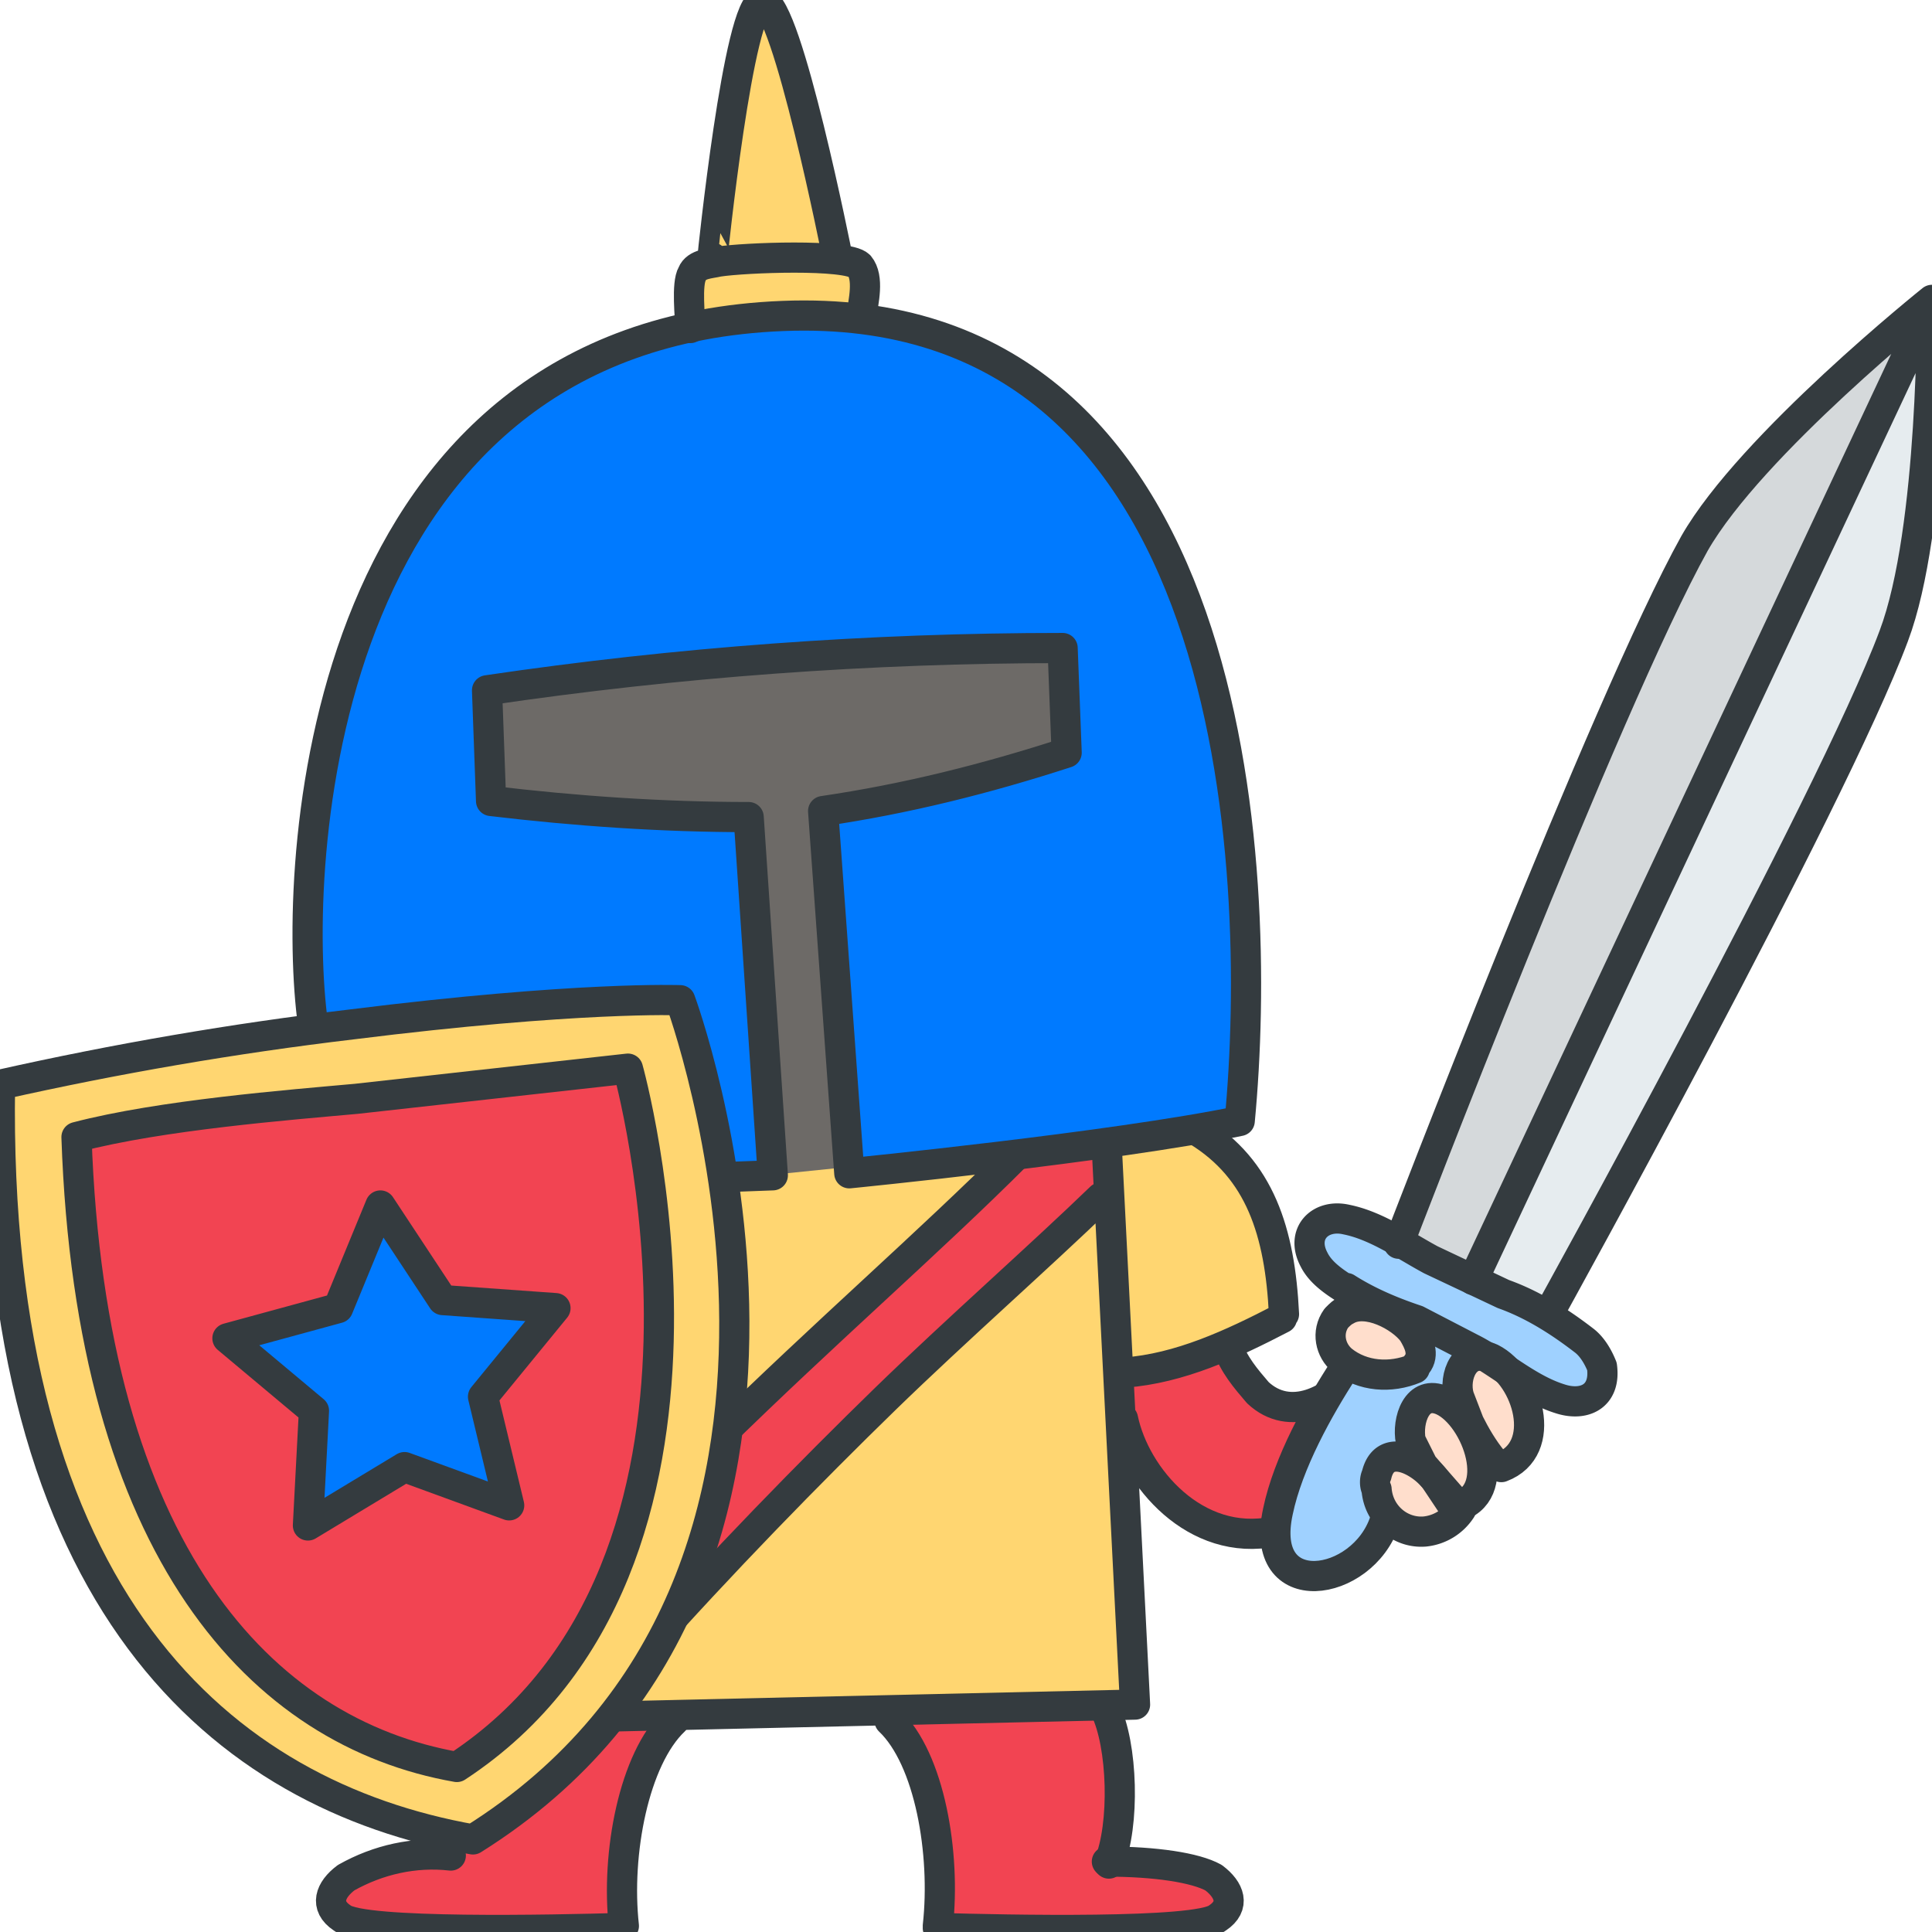 <svg xmlns="http://www.w3.org/2000/svg" xmlns:xlink="http://www.w3.org/1999/xlink" width="96" height="96" fill="none" xmlns:v="https://vecta.io/nano"><style><![CDATA[.B{fill:#f24452}.C{fill:#ffd671}.D{stroke:#343b3f}.E{stroke-width:1.5}.F{stroke-linecap:round}.G{stroke-linejoin:round}]]></style><g clip-path="url(#A)"><path d="M30.7 95.4s-.8-7.1 2.7-10.4c-4.3-.3-11.8.3-11.8.3l.9 6.9s-6 .3-6 2 4 1.5 5.7 1.5 8.5-.3 8.5-.3z" class="B"/><path d="M22.199 32.4l1 28.7 31.8-2-.2-29.7-32.6 3z" fill="#6d6a67"/><path d="M29.9 85.3l26.2-.8-1.4-27.8-20.5 2.1-4.3 26.5z" class="C"/><path d="M37.7 58.6l-20.5.7S15 51 15.4 46.2s.9-14.6 6.5-22.7 14.9-7.7 16.7-7.7c6-.4 11.8 2 15.8 6.4 6 6.7 8.7 21.3 7.1 33.4-5.1 1.1-19.2 2.6-19.2 2.6l-1.4-17.9s9.8-1.5 11.8-3c-.1-1.3-.5-5.2-.5-5.2s-9.5 0-13.4.5-12.6 1.3-14.7 1.6c-.1 1.9-.1 3.8.1 5.6 0 0 8.1.9 12.2.8.7 4.5 1.3 18 1.3 18z" fill="#007aff"/><path d="M34.1 16.3l.2-2.9 1.2-.5L37.3 0l1 .1 3 12.2 1.5.9.1 2.4-8.8.7z" class="C"/><path d="M35.599 71.5l14.5-14 4.9-.8v3.1l-21.8 20.9 2.4-9.2z" class="B"/><path d="M55.601 68.2s6.2-1.3 7.6-2.8c.2-2.3-.5-8.8-3.6-9.6-1.5.6-3.1.9-4.8.9l.8 11.5z" class="C"/><path d="M44.199 85.5l10.7-.6s.5 6.6.1 7.8c3.3.2 6.3.5 6 2.2-.3 1.6-14.1.9-14.1.9.6-3.6-.4-7.4-2.7-10.3zm11.4-17.3l5.3-1.5s1.6 5.9 6.7 1.3l-4.4 8s-6.8 2.7-7.6-7.8z" class="B"/><g class="D E F G"><path d="M15.501 50.5c-1-8.4.6-33.9 23.4-34.8 22.7-.9 23.9 27.4 22.7 40-6.3 1.3-19.4 2.6-19.4 2.6l-1.3-18c4.1-.6 8.1-1.6 12.1-2.9l-.2-5.2c-9.572-.001-19.131.701-28.6 2.1l.2 5.5c4.2.5 8.5.8 12.8.8l1.2 17.8-2.7.1"/><path d="M34.3 16.3c0-.5-.2-2.2.1-2.7.2-.5.9-.5 1.3-.6 1.3-.2 6.4-.4 7 .2.5.6.2 1.8.1 2.5m-7.4-2.9S36.7.1 37.9.1s3.7 12.6 3.7 12.6M30 85.3l26.4-.6L55 57.1M35.501 71.6c5.5-5.4 10.7-9.9 15-14.2m-18.7 24.8c4-4.5 8.5-9.1 12.2-12.7 3.5-3.4 7.7-7.1 10.7-10m4.8-3.3c3.1 1.9 4.1 5 4.3 9.1m-7.9 2.9c2.7-.2 5.3-1.4 7.8-2.7m-2.7 1.4c.3.9.9 1.6 1.5 2.3 1.6 1.5 3.7.4 4.9-1.1m-11.6 2.4c.6 2.9 3.6 6.4 7.5 5.6"/></g><path d="M69.5 61.8S79.8 34.9 84.2 27C87 22.1 96 14.9 96 14.9s.1 11.4-1.9 16.7C91 39.9 77 65.2 77 65.2" fill="#d5d9db"/><path d="M77.099 65.3s13.9-25.3 17.1-33.7c1.8-4.9 1.8-14.9 1.8-16.4l-22.8 48.3 3.9 1.8z" fill="#e6ecef"/><g fill="#9fd1ff"><path d="M65.1 61.2c-.5 1.7 4.8 4.5 6.9 5s5.6 4.4 7.4 2.8-3.9-4.5-6.2-5.6c-2.3-1.2-7.6-4-8.1-2.2z"/><path d="M63.999 77.7c1.8 1 5.6 1.1 10-10.2-1.4-.8-5.5-2.8-5.5-2.8s-7.5 11.3-4.5 13z"/></g><path d="M72.9 74.8c-1.3 1.1-2.7 2.3-3.8 1s-1.2-3.3.5-3.5c1.6-.2.1-1.3.9-2.4s1.4.2 1.8-1c.4-1.3.8-2.1 1.7-1.4s2 1.6 1.8 3.6-2 1.5-2.2 2.3c-.2.5-.4.9-.7 1.4zM66 66c-.5 1 4.2 3.5 4.6 1.7S67.1 63.8 66 66z" fill="#ffdecc"/><g class="D E F G"><path d="M70.3 68c-1.2.5-2.6.4-3.6-.4-.6-.5-.8-1.4-.3-2.1.2-.2.3-.3.5-.4 1-.6 2.7.3 3.3 1.1.3.5.6 1.1.2 1.6m-3.6.2c-1.3 2-2.8 4.7-3.3 7.1-1 4.6 4.2 3.8 5.3.5m5.8-2.7c2.4-.9 1.3-4.5-.5-5.4-1.3-.6-1.9.9-1.6 1.9l.5 1.3c.3.6.7 1.3 1.2 1.9m-1.9 2.3c2.5-.6 1.1-4.5-.6-5.3-1.3-.6-1.8 1-1.6 2l.6 1.2 1.4 1.6"/><path d="M72.301 75l-1-1.5c-.7-.9-2.5-1.9-2.9-.2-.1.2-.1.5 0 .7.1 1.3 1.2 2.2 2.4 2.1a2.45 2.45 0 0 0 1.8-1.1m-4.5-10.2c-.9-.6-2.3-1.2-2.8-2.2-.7-1.3.3-2.3 1.6-2 1.5.3 2.9 1.3 4.2 2l3.6 1.7c1.4.5 2.7 1.3 4 2.3.4.3.7.8.9 1.3.2 1.5-.9 2-2.1 1.6-1.6-.5-3-1.8-4.4-2.5l-2.7-1.4c-1.2-.4-2.4-.9-3.5-1.6"/><path d="M69.5 61.8S79.8 34.9 84.2 27C87 22.1 96 14.9 96 14.9s.1 11.4-1.9 16.7C91 39.9 77 65.2 77 65.2m-3.8-1.6l22.3-47.5"/></g><use xlink:href="#B" class="C"/><use xlink:href="#C" class="B"/><path d="M18.901 59.9l3.1 4.7 5.6.4-3.6 4.4 1.3 5.4-5.2-1.9-4.8 2.9.3-5.7-4.3-3.6 5.5-1.5 2.1-5.1z" fill="#007aff"/><g class="D E G"><use xlink:href="#B"/><use xlink:href="#C"/><path d="M18.901 59.9l3.1 4.7 5.6.4-3.6 4.4 1.3 5.4-5.2-1.9-4.8 2.9.3-5.7-4.3-3.6 5.5-1.5 2.1-5.1h0z"/><g class="F"><path d="M44.2 85.5c2 1.9 2.8 6.6 2.4 10.2M33.5 85.5c-2 1.9-2.9 6.6-2.5 10.2m15.6.1c3.4.1 12.9.3 13.9-.5.9-.6.6-1.4-.2-2-.9-.5-2.9-.8-5.3-.8m-24.1 3.3c-3.4.1-12.9.3-13.9-.5-.9-.6-.6-1.4.2-2 1.6-.9 3.4-1.3 5.2-1.1"/><path d="M55.1 92.6c.8-1.9.7-5.9-.2-7.7"/></g></g></g><defs><clipPath id="A"><path fill="#fff" d="M0 0h96v96H0z"/></clipPath><path id="B" d="M0 53.9c5.8-1.3 11.6-2.3 17.5-3 11.2-1.4 16.3-1.2 16.3-1.2s10.6 28.6-10.3 41.7C11.1 89.2-.4 79.6 0 53.9z"/><path id="C" d="M3.801 56.5c4.2-1.1 10.6-1.6 13.9-1.9l13.5-1.5s6.9 24.6-8.5 34.7c-9.7-1.7-18.2-10.7-18.9-31.3z"/></defs></svg>